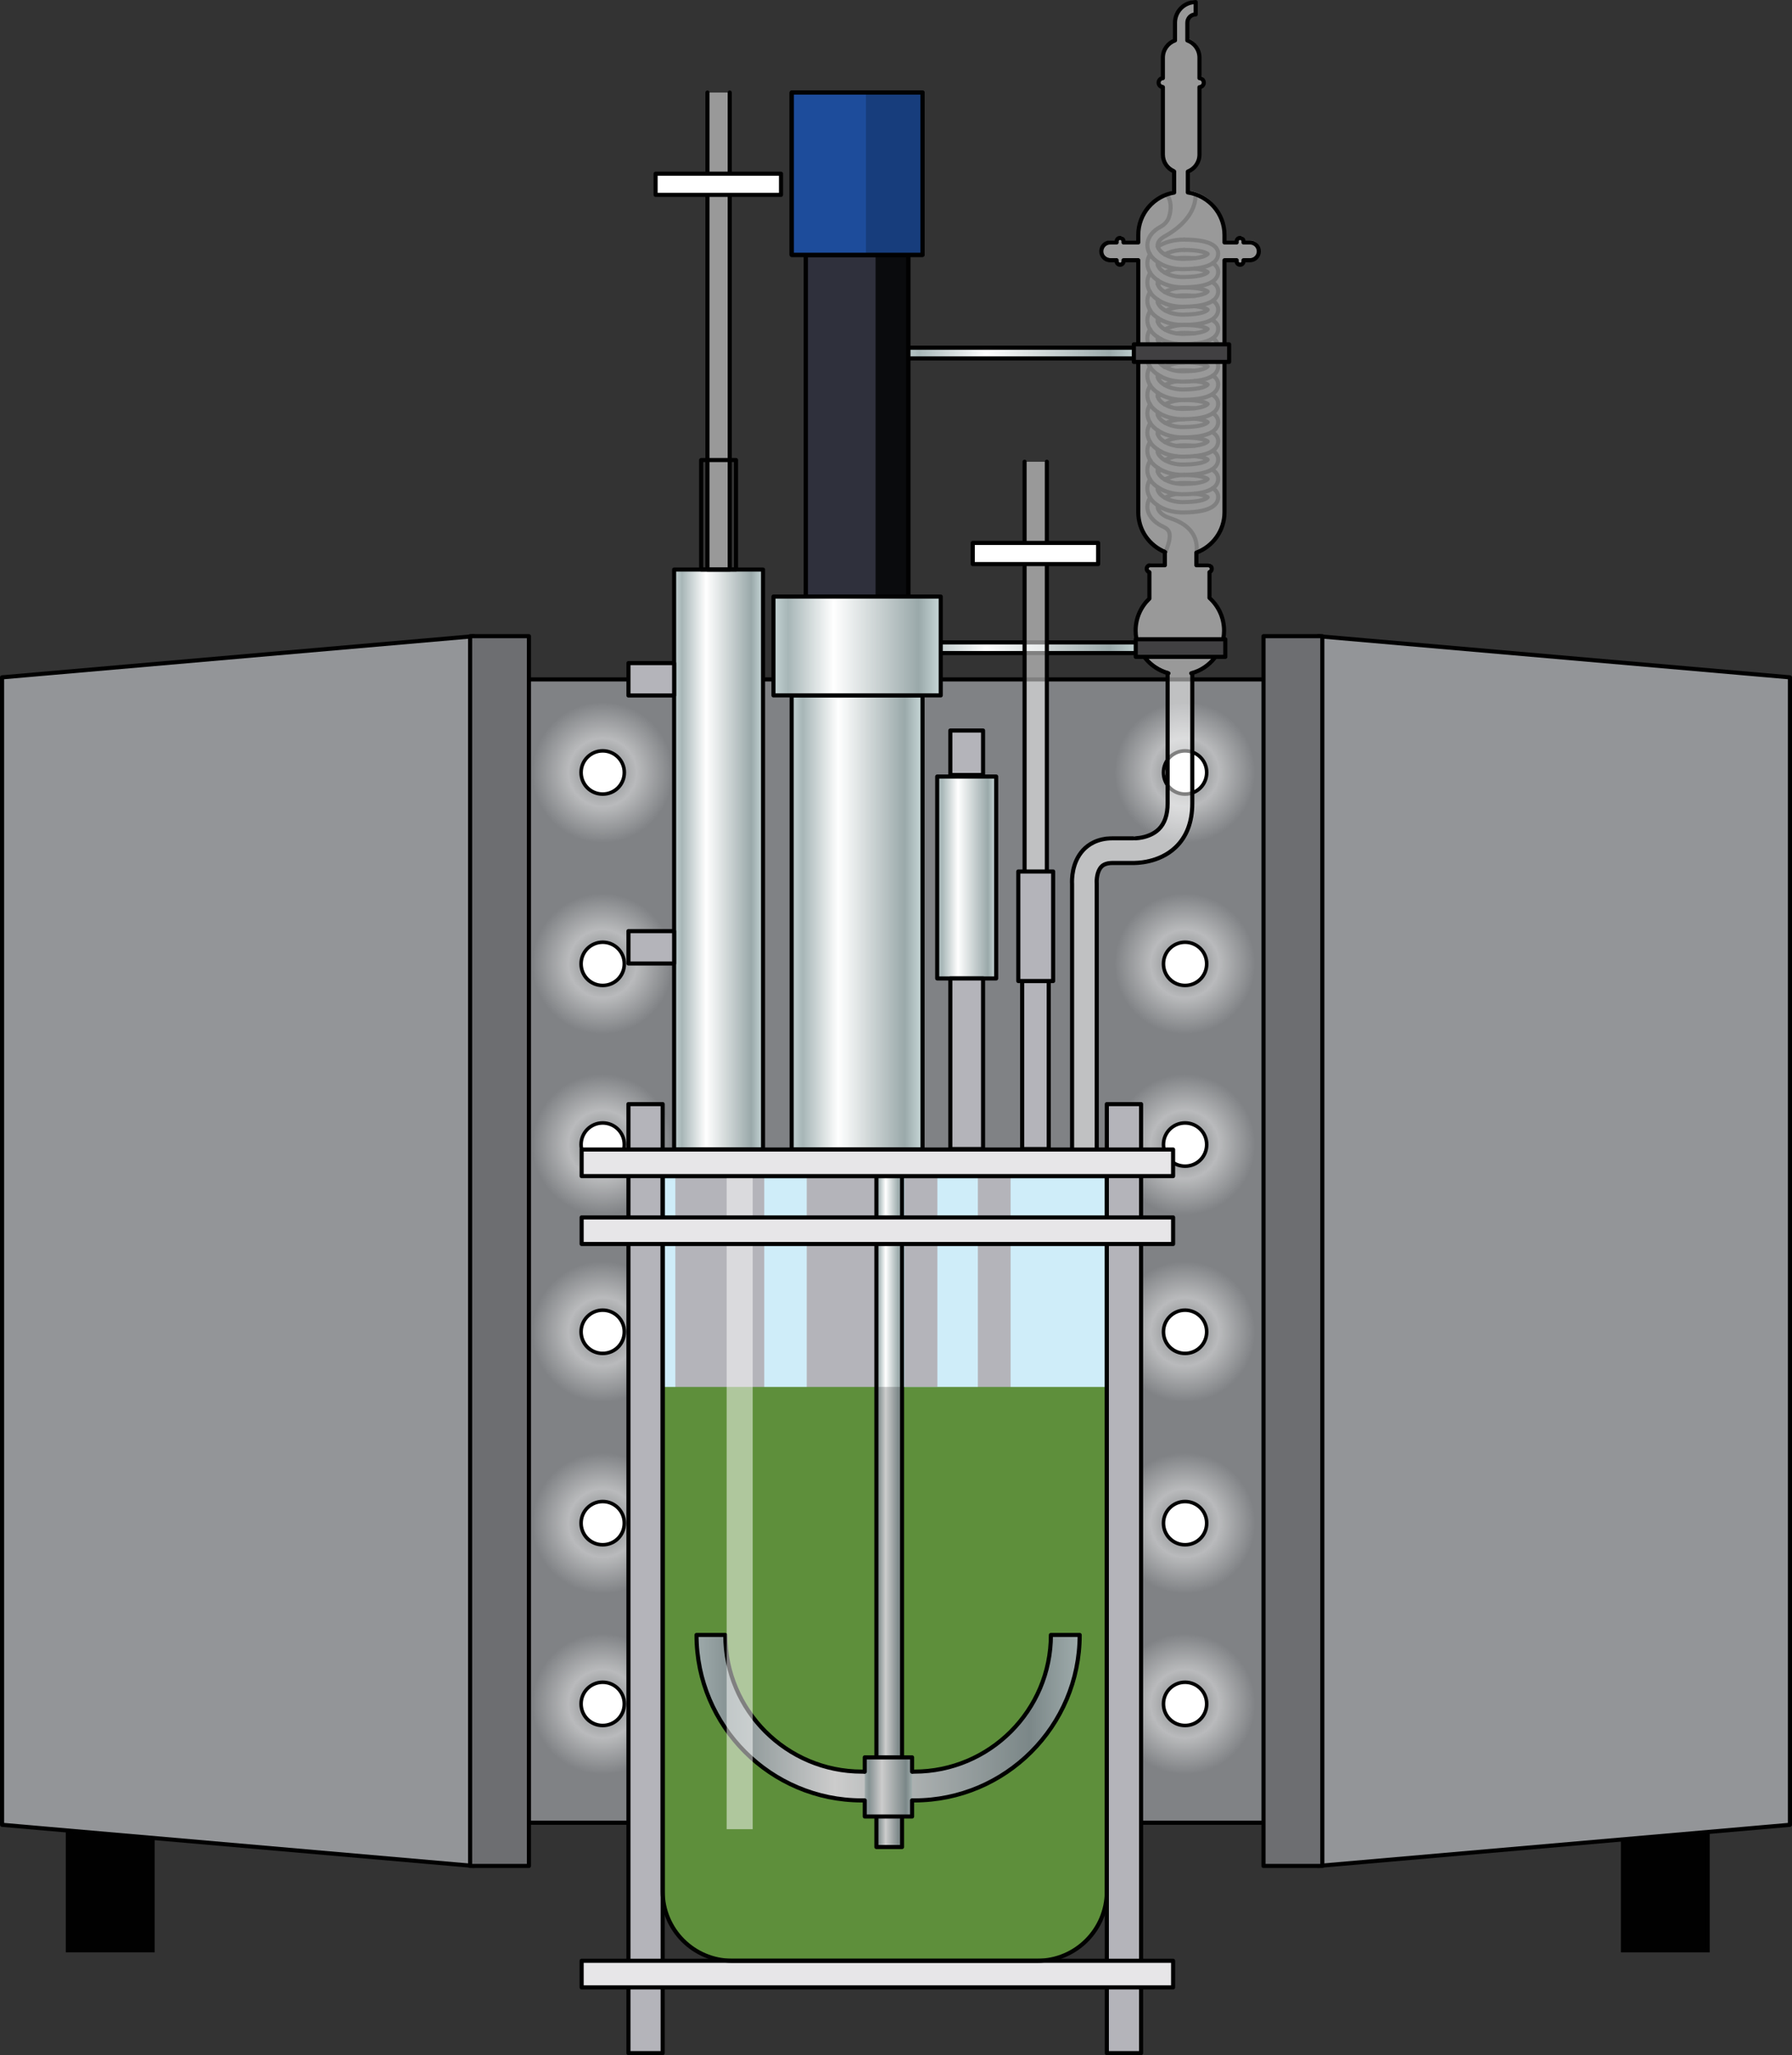 <?xml version="1.0" encoding="utf-8"?>
<!-- Generator: Adobe Illustrator 16.0.0, SVG Export Plug-In . SVG Version: 6.00 Build 0)  -->
<!DOCTYPE svg PUBLIC "-//W3C//DTD SVG 1.1//EN" "http://www.w3.org/Graphics/SVG/1.1/DTD/svg11.dtd">
<svg version="1.1" id="Layer_1" xmlns="http://www.w3.org/2000/svg" xmlns:xlink="http://www.w3.org/1999/xlink" x="0px" y="0px"
	 width="435.699px" height="499.53px" viewBox="0 0 435.699 499.53" enable-background="new 0 0 435.699 499.53"
	 xml:space="preserve">
<rect x="0" y="0" width="435.699" height="499.53" fill="#333333" stroke="none"/>
<linearGradient id="SVGID_1_" gradientUnits="userSpaceOnUse" x1="218.234" y1="157.436" x2="277.673" y2="157.436">
	<stop  offset="0" style="stop-color:#C5D4D5"/>
	<stop  offset="0.089" style="stop-color:#A7B6B7"/>
	<stop  offset="0.361" style="stop-color:#FFFFFF"/>
	<stop  offset="0.869" style="stop-color:#9AA9AA"/>
	<stop  offset="1" style="stop-color:#C7D7D7"/>
</linearGradient>
<rect x="218.234" y="156.138" fill="url(#SVGID_1_)" stroke="#000000" stroke-miterlimit="10" width="59.439" height="2.598"/>
<linearGradient id="SVGID_2_" gradientUnits="userSpaceOnUse" x1="218.234" y1="85.811" x2="277.673" y2="85.811">
	<stop  offset="0" style="stop-color:#C5D4D5"/>
	<stop  offset="0.089" style="stop-color:#A7B6B7"/>
	<stop  offset="0.361" style="stop-color:#FFFFFF"/>
	<stop  offset="0.869" style="stop-color:#9AA9AA"/>
	<stop  offset="1" style="stop-color:#C7D7D7"/>
</linearGradient>
<rect x="218.234" y="84.512" fill="url(#SVGID_2_)" stroke="#000000" stroke-miterlimit="10" width="59.439" height="2.598"/>
<g>
	<rect x="16.5" y="422.634" fill="#010101" width="20.6" height="51.4"/>
	<g>
		<path fill="#010101" d="M36.6,423.134v50.4H17v-50.4H36.6 M37.6,422.134H16v52.4h21.6V422.134L37.6,422.134z"/>
	</g>
</g>
<g>
	<rect x="394.6" y="422.634" fill="#010101" width="20.6" height="51.4"/>
	<g>
		<path fill="#010101" d="M414.699,423.134v50.4h-19.6v-50.4H414.699 M415.699,422.134h-21.6v52.4h21.6V422.134L415.699,422.134z"/>
	</g>
</g>
<g>
	<rect x="1" y="165.134" fill="#808285" width="433.699" height="277.9"/>
	<path fill="#010101" d="M434.199,165.634v276.9H1.5v-276.9H434.199 M435.199,164.634H0.5v278.9h434.699V164.634L435.199,164.634z"
		/>
</g>
<g>
	<g>
		<g opacity="0.45">
			
				<radialGradient id="SVGID_3_" cx="146.518" cy="402.876" r="17.127" gradientTransform="matrix(1 0 0 -1 -0.02 590.632)" gradientUnits="userSpaceOnUse">
				<stop  offset="0" style="stop-color:#FFFFFF;stop-opacity:0"/>
				<stop  offset="0.484" style="stop-color:#FFFFFF"/>
				<stop  offset="1" style="stop-color:#FFFFFF;stop-opacity:0"/>
			</radialGradient>
			<circle fill="url(#SVGID_3_)" cx="146.54" cy="187.756" r="17.141"/>
		</g>
		<g opacity="0.45">
			
				<radialGradient id="SVGID_4_" cx="146.518" cy="356.364" r="17.127" gradientTransform="matrix(1 0 0 -1 -0.02 590.632)" gradientUnits="userSpaceOnUse">
				<stop  offset="0" style="stop-color:#FFFFFF;stop-opacity:0"/>
				<stop  offset="0.484" style="stop-color:#FFFFFF"/>
				<stop  offset="1" style="stop-color:#FFFFFF;stop-opacity:0"/>
			</radialGradient>
			<circle fill="url(#SVGID_4_)" cx="146.54" cy="234.268" r="17.141"/>
		</g>
		<g opacity="0.45">
			
				<radialGradient id="SVGID_5_" cx="146.518" cy="312.437" r="17.127" gradientTransform="matrix(1 0 0 -1 -0.02 590.632)" gradientUnits="userSpaceOnUse">
				<stop  offset="0" style="stop-color:#FFFFFF;stop-opacity:0"/>
				<stop  offset="0.484" style="stop-color:#FFFFFF"/>
				<stop  offset="1" style="stop-color:#FFFFFF;stop-opacity:0"/>
			</radialGradient>
			<circle fill="url(#SVGID_5_)" cx="146.54" cy="278.195" r="17.141"/>
		</g>
		<g>
			<path fill="#FFFFFF" d="M146.54,192.924c-2.842,0-5.253-2.326-5.253-5.254c0-2.843,2.325-5.254,5.253-5.254
				s5.254,2.326,5.254,5.254C151.708,190.599,149.383,192.924,146.54,192.924z"/>
			<path fill="#010101" d="M146.54,182.932c2.67,0,4.823,2.153,4.823,4.824c0,2.67-2.153,4.823-4.823,4.823
				s-4.823-2.153-4.823-4.823C141.717,185.085,143.87,182.932,146.54,182.932 M146.54,182.071c-3.1,0-5.685,2.498-5.685,5.685
				c0,3.187,2.497,5.685,5.685,5.685s5.685-2.498,5.685-5.685C152.225,184.568,149.64,182.071,146.54,182.071L146.54,182.071z"/>
		</g>
		<g>
			<path fill="#FFFFFF" d="M146.54,239.436c-2.842,0-5.253-2.326-5.253-5.254c0-2.843,2.325-5.254,5.253-5.254
				s5.254,2.326,5.254,5.254C151.708,237.11,149.383,239.436,146.54,239.436z"/>
			<path fill="#010101" d="M146.54,229.444c2.67,0,4.823,2.153,4.823,4.823s-2.153,4.823-4.823,4.823s-4.823-2.153-4.823-4.823
				S143.87,229.444,146.54,229.444 M146.54,228.583c-3.1,0-5.685,2.497-5.685,5.685c0,3.187,2.497,5.684,5.685,5.684
				s5.685-2.498,5.685-5.684C152.225,231.08,149.64,228.583,146.54,228.583L146.54,228.583z"/>
		</g>
		<g>
			<path fill="#FFFFFF" d="M146.54,283.363c-2.842,0-5.253-2.326-5.253-5.253c0-2.843,2.325-5.255,5.253-5.255
				s5.254,2.326,5.254,5.255C151.708,281.037,149.383,283.363,146.54,283.363z"/>
			<path fill="#010101" d="M146.54,273.373c2.67,0,4.823,2.153,4.823,4.822c0,2.67-2.153,4.823-4.823,4.823
				s-4.823-2.153-4.823-4.823C141.717,275.525,143.87,273.373,146.54,273.373 M146.54,272.511c-3.1,0-5.685,2.498-5.685,5.684
				s2.497,5.685,5.685,5.685s5.685-2.498,5.685-5.685S149.64,272.511,146.54,272.511L146.54,272.511z"/>
		</g>
	</g>
</g>
<g>
	<g>
		<g opacity="0.45">
			
				<radialGradient id="SVGID_6_" cx="146.518" cy="266.932" r="17.127" gradientTransform="matrix(1 0 0 -1 -0.02 590.632)" gradientUnits="userSpaceOnUse">
				<stop  offset="0" style="stop-color:#FFFFFF;stop-opacity:0"/>
				<stop  offset="0.484" style="stop-color:#FFFFFF"/>
				<stop  offset="1" style="stop-color:#FFFFFF;stop-opacity:0"/>
			</radialGradient>
			<circle fill="url(#SVGID_6_)" cx="146.54" cy="323.7" r="17.141"/>
		</g>
		<g opacity="0.45">
			
				<radialGradient id="SVGID_7_" cx="146.518" cy="220.42" r="17.127" gradientTransform="matrix(1 0 0 -1 -0.02 590.632)" gradientUnits="userSpaceOnUse">
				<stop  offset="0" style="stop-color:#FFFFFF;stop-opacity:0"/>
				<stop  offset="0.484" style="stop-color:#FFFFFF"/>
				<stop  offset="1" style="stop-color:#FFFFFF;stop-opacity:0"/>
			</radialGradient>
			<circle fill="url(#SVGID_7_)" cx="146.54" cy="370.212" r="17.141"/>
		</g>
		<g opacity="0.45">
			
				<radialGradient id="SVGID_8_" cx="146.518" cy="176.492" r="17.127" gradientTransform="matrix(1 0 0 -1 -0.02 590.632)" gradientUnits="userSpaceOnUse">
				<stop  offset="0" style="stop-color:#FFFFFF;stop-opacity:0"/>
				<stop  offset="0.484" style="stop-color:#FFFFFF"/>
				<stop  offset="1" style="stop-color:#FFFFFF;stop-opacity:0"/>
			</radialGradient>
			<circle fill="url(#SVGID_8_)" cx="146.54" cy="414.14" r="17.141"/>
		</g>
		<g>
			<path fill="#FFFFFF" d="M146.54,328.87c-2.842,0-5.253-2.326-5.253-5.256c0-2.842,2.325-5.254,5.253-5.254
				s5.254,2.326,5.254,5.254C151.708,326.544,149.383,328.87,146.54,328.87z"/>
			<path fill="#010101" d="M146.54,318.878c2.67,0,4.823,2.152,4.823,4.822s-2.153,4.824-4.823,4.824s-4.823-2.154-4.823-4.824
				S143.87,318.878,146.54,318.878 M146.54,318.017c-3.1,0-5.685,2.498-5.685,5.684c0,3.188,2.497,5.686,5.685,5.686
				s5.685-2.498,5.685-5.686C152.225,320.515,149.64,318.017,146.54,318.017L146.54,318.017z"/>
		</g>
		<g>
			<path fill="#FFFFFF" d="M146.54,375.382c-2.842,0-5.253-2.326-5.253-5.256c0-2.842,2.325-5.254,5.253-5.254
				s5.254,2.326,5.254,5.254C151.708,373.056,149.383,375.382,146.54,375.382z"/>
			<path fill="#010101" d="M146.54,365.39c2.67,0,4.823,2.152,4.823,4.822s-2.153,4.824-4.823,4.824s-4.823-2.154-4.823-4.824
				S143.87,365.39,146.54,365.39 M146.54,364.528c-3.1,0-5.685,2.496-5.685,5.684s2.497,5.686,5.685,5.686s5.685-2.498,5.685-5.686
				S149.64,364.528,146.54,364.528L146.54,364.528z"/>
		</g>
		<g>
			<path fill="#FFFFFF" d="M146.54,419.308c-2.842,0-5.253-2.326-5.253-5.254c0-2.842,2.325-5.254,5.253-5.254
				s5.254,2.326,5.254,5.254C151.708,416.981,149.383,419.308,146.54,419.308z"/>
			<path fill="#010101" d="M146.54,409.317c2.67,0,4.823,2.152,4.823,4.822s-2.153,4.824-4.823,4.824s-4.823-2.154-4.823-4.824
				S143.87,409.317,146.54,409.317 M146.54,408.456c-3.1,0-5.685,2.498-5.685,5.684c0,3.188,2.497,5.686,5.685,5.686
				s5.685-2.498,5.685-5.686C152.225,410.954,149.64,408.456,146.54,408.456L146.54,408.456z"/>
		</g>
	</g>
</g>
<g>
	<g>
		<g opacity="0.45">
			
				<radialGradient id="SVGID_9_" cx="288.113" cy="402.876" r="17.127" gradientTransform="matrix(1 0 0 -1 -0.02 590.632)" gradientUnits="userSpaceOnUse">
				<stop  offset="0" style="stop-color:#FFFFFF;stop-opacity:0"/>
				<stop  offset="0.484" style="stop-color:#FFFFFF"/>
				<stop  offset="1" style="stop-color:#FFFFFF;stop-opacity:0"/>
			</radialGradient>
			<circle fill="url(#SVGID_9_)" cx="288.135" cy="187.756" r="17.141"/>
		</g>
		<g opacity="0.45">
			
				<radialGradient id="SVGID_10_" cx="288.113" cy="356.364" r="17.127" gradientTransform="matrix(1 0 0 -1 -0.02 590.632)" gradientUnits="userSpaceOnUse">
				<stop  offset="0" style="stop-color:#FFFFFF;stop-opacity:0"/>
				<stop  offset="0.484" style="stop-color:#FFFFFF"/>
				<stop  offset="1" style="stop-color:#FFFFFF;stop-opacity:0"/>
			</radialGradient>
			<circle fill="url(#SVGID_10_)" cx="288.135" cy="234.268" r="17.141"/>
		</g>
		<g opacity="0.45">
			
				<radialGradient id="SVGID_11_" cx="288.113" cy="312.437" r="17.127" gradientTransform="matrix(1 0 0 -1 -0.02 590.632)" gradientUnits="userSpaceOnUse">
				<stop  offset="0" style="stop-color:#FFFFFF;stop-opacity:0"/>
				<stop  offset="0.484" style="stop-color:#FFFFFF"/>
				<stop  offset="1" style="stop-color:#FFFFFF;stop-opacity:0"/>
			</radialGradient>
			<circle fill="url(#SVGID_11_)" cx="288.135" cy="278.195" r="17.141"/>
		</g>
		<g>
			<path fill="#FFFFFF" d="M288.135,192.924c-2.842,0-5.253-2.326-5.253-5.254c0-2.843,2.325-5.254,5.253-5.254
				s5.254,2.326,5.254,5.254C293.304,190.599,290.978,192.924,288.135,192.924z"/>
			<path fill="#010101" d="M288.135,182.932c2.67,0,4.823,2.153,4.823,4.824c0,2.67-2.153,4.823-4.823,4.823
				s-4.823-2.153-4.823-4.823C283.312,185.085,285.465,182.932,288.135,182.932 M288.135,182.071c-3.1,0-5.685,2.498-5.685,5.685
				c0,3.187,2.497,5.685,5.685,5.685s5.685-2.498,5.685-5.685C293.82,184.568,291.235,182.071,288.135,182.071L288.135,182.071z"/>
		</g>
		<g>
			<path fill="#FFFFFF" d="M288.135,239.436c-2.842,0-5.253-2.326-5.253-5.254c0-2.843,2.325-5.254,5.253-5.254
				s5.254,2.326,5.254,5.254C293.304,237.11,290.978,239.436,288.135,239.436z"/>
			<path fill="#010101" d="M288.135,229.444c2.67,0,4.823,2.153,4.823,4.823s-2.153,4.823-4.823,4.823s-4.823-2.153-4.823-4.823
				S285.465,229.444,288.135,229.444 M288.135,228.583c-3.1,0-5.685,2.497-5.685,5.685c0,3.187,2.497,5.684,5.685,5.684
				s5.685-2.498,5.685-5.684C293.82,231.08,291.235,228.583,288.135,228.583L288.135,228.583z"/>
		</g>
		<g>
			<path fill="#FFFFFF" d="M288.135,283.363c-2.842,0-5.253-2.326-5.253-5.253c0-2.843,2.325-5.255,5.253-5.255
				s5.254,2.326,5.254,5.255C293.304,281.037,290.978,283.363,288.135,283.363z"/>
			<path fill="#010101" d="M288.135,273.373c2.67,0,4.823,2.153,4.823,4.822c0,2.67-2.153,4.823-4.823,4.823
				s-4.823-2.153-4.823-4.823C283.312,275.525,285.465,273.373,288.135,273.373 M288.135,272.511c-3.1,0-5.685,2.498-5.685,5.684
				s2.497,5.685,5.685,5.685s5.685-2.498,5.685-5.685S291.235,272.511,288.135,272.511L288.135,272.511z"/>
		</g>
	</g>
</g>
<g>
	<g>
		<g opacity="0.45">
			
				<radialGradient id="SVGID_12_" cx="288.113" cy="266.932" r="17.127" gradientTransform="matrix(1 0 0 -1 -0.02 590.632)" gradientUnits="userSpaceOnUse">
				<stop  offset="0" style="stop-color:#FFFFFF;stop-opacity:0"/>
				<stop  offset="0.484" style="stop-color:#FFFFFF"/>
				<stop  offset="1" style="stop-color:#FFFFFF;stop-opacity:0"/>
			</radialGradient>
			<circle fill="url(#SVGID_12_)" cx="288.135" cy="323.7" r="17.141"/>
		</g>
		<g opacity="0.45">
			
				<radialGradient id="SVGID_13_" cx="288.113" cy="220.42" r="17.127" gradientTransform="matrix(1 0 0 -1 -0.02 590.632)" gradientUnits="userSpaceOnUse">
				<stop  offset="0" style="stop-color:#FFFFFF;stop-opacity:0"/>
				<stop  offset="0.484" style="stop-color:#FFFFFF"/>
				<stop  offset="1" style="stop-color:#FFFFFF;stop-opacity:0"/>
			</radialGradient>
			<circle fill="url(#SVGID_13_)" cx="288.135" cy="370.212" r="17.141"/>
		</g>
		<g opacity="0.45">
			
				<radialGradient id="SVGID_14_" cx="288.113" cy="176.492" r="17.127" gradientTransform="matrix(1 0 0 -1 -0.02 590.632)" gradientUnits="userSpaceOnUse">
				<stop  offset="0" style="stop-color:#FFFFFF;stop-opacity:0"/>
				<stop  offset="0.484" style="stop-color:#FFFFFF"/>
				<stop  offset="1" style="stop-color:#FFFFFF;stop-opacity:0"/>
			</radialGradient>
			<circle fill="url(#SVGID_14_)" cx="288.135" cy="414.14" r="17.141"/>
		</g>
		<g>
			<path fill="#FFFFFF" d="M288.135,328.87c-2.842,0-5.253-2.326-5.253-5.256c0-2.842,2.325-5.254,5.253-5.254
				s5.254,2.326,5.254,5.254C293.304,326.544,290.978,328.87,288.135,328.87z"/>
			<path fill="#010101" d="M288.135,318.878c2.67,0,4.823,2.152,4.823,4.822s-2.153,4.824-4.823,4.824s-4.823-2.154-4.823-4.824
				S285.465,318.878,288.135,318.878 M288.135,318.017c-3.1,0-5.685,2.498-5.685,5.684c0,3.188,2.497,5.686,5.685,5.686
				s5.685-2.498,5.685-5.686C293.82,320.515,291.235,318.017,288.135,318.017L288.135,318.017z"/>
		</g>
		<g>
			<path fill="#FFFFFF" d="M288.135,375.382c-2.842,0-5.253-2.326-5.253-5.256c0-2.842,2.325-5.254,5.253-5.254
				s5.254,2.326,5.254,5.254C293.304,373.056,290.978,375.382,288.135,375.382z"/>
			<path fill="#010101" d="M288.135,365.39c2.67,0,4.823,2.152,4.823,4.822s-2.153,4.824-4.823,4.824s-4.823-2.154-4.823-4.824
				S285.465,365.39,288.135,365.39 M288.135,364.528c-3.1,0-5.685,2.496-5.685,5.684s2.497,5.686,5.685,5.686
				s5.685-2.498,5.685-5.686S291.235,364.528,288.135,364.528L288.135,364.528z"/>
		</g>
		<g>
			<path fill="#FFFFFF" d="M288.135,419.308c-2.842,0-5.253-2.326-5.253-5.254c0-2.842,2.325-5.254,5.253-5.254
				s5.254,2.326,5.254,5.254C293.304,416.981,290.978,419.308,288.135,419.308z"/>
			<path fill="#010101" d="M288.135,409.317c2.67,0,4.823,2.152,4.823,4.822s-2.153,4.824-4.823,4.824s-4.823-2.154-4.823-4.824
				S285.465,409.317,288.135,409.317 M288.135,408.456c-3.1,0-5.685,2.498-5.685,5.684c0,3.188,2.497,5.686,5.685,5.686
				s5.685-2.498,5.685-5.686C293.82,410.954,291.235,408.456,288.135,408.456L288.135,408.456z"/>
		</g>
	</g>
</g>
<polygon fill="#939598" stroke="#010101" stroke-linecap="round" stroke-linejoin="round" stroke-miterlimit="10" points="
	0.5,443.534 115.2,453.534 115.2,154.634 0.5,164.634 "/>
<rect x="114.3" y="154.634" fill="#6D6E71" stroke="#000000" stroke-linecap="round" stroke-linejoin="round" stroke-miterlimit="10" width="14.3" height="298.9"/>
<path fill="#CFEDF9" d="M252.229,476.585h-74.226c-9.325,0-16.883-7.559-16.883-16.881V285.868h107.99v173.836
	C269.11,469.026,261.551,476.585,252.229,476.585"/>
<rect x="196.143" y="285.868" fill="#B4B4BA" width="17.749" height="51.438"/>
<rect x="219.944" y="285.868" fill="#B4B4BA" width="7.963" height="51.23"/>
<rect x="237.751" y="285.868" fill="#B4B4BA" width="7.964" height="169.336"/>
<rect x="164.207" y="285.867" fill="#B4B4BA" width="21.614" height="51.365"/>
<path id="changecolor" fill="#75B34A" d="M252.229,476.585h-74.226c-9.325,0-16.883-7.559-16.883-16.881V337.122h107.99v122.582
	C269.11,469.026,261.551,476.585,252.229,476.585"/>
<rect x="152.794" y="268.364" fill="#B4B4BA" width="8.326" height="230.667"/>
<rect x="152.794" y="268.364" fill="none" stroke="#010101" stroke-linecap="round" stroke-linejoin="round" stroke-miterlimit="10" width="8.326" height="230.667"/>
<rect x="269.11" y="268.364" fill="#B4B4BA" width="8.325" height="230.667"/>
<rect x="269.11" y="268.364" fill="none" stroke="#010101" stroke-linecap="round" stroke-linejoin="round" stroke-miterlimit="10" width="8.325" height="230.667"/>
<rect x="141.419" y="476.585" fill="#E7E6E8" width="143.804" height="6.461"/>
<rect x="141.419" y="476.585" fill="none" stroke="#010101" stroke-linecap="round" stroke-linejoin="round" stroke-miterlimit="10" width="143.804" height="6.461"/>
<g>
	<defs>
		<rect id="SVGID_15_" x="163.905" y="138.438" width="21.614" height="140.967"/>
	</defs>
	<clipPath id="SVGID_16_">
		<use xlink:href="#SVGID_15_"  overflow="visible"/>
	</clipPath>
	
		<linearGradient id="SVGID_17_" gradientUnits="userSpaceOnUse" x1="396.866" y1="452.171" x2="398.367" y2="452.171" gradientTransform="matrix(14.4 0 0 -14.4 -5550.976 6720.189)">
		<stop  offset="0" style="stop-color:#C5D4D5"/>
		<stop  offset="0.089" style="stop-color:#A7B6B7"/>
		<stop  offset="0.361" style="stop-color:#FFFFFF"/>
		<stop  offset="0.869" style="stop-color:#9AA9AA"/>
		<stop  offset="1" style="stop-color:#C7D7D7"/>
	</linearGradient>
	<rect x="163.905" y="138.438" clip-path="url(#SVGID_16_)" fill="url(#SVGID_17_)" width="21.614" height="140.967"/>
</g>
<rect x="163.905" y="138.438" fill="none" stroke="#010101" stroke-linecap="round" stroke-linejoin="round" stroke-miterlimit="10" width="21.614" height="140.966"/>
<rect x="152.798" y="161.176" fill="#B4B4BA" width="11.107" height="7.868"/>
<rect x="152.798" y="161.176" fill="none" stroke="#010101" stroke-linecap="round" stroke-linejoin="round" stroke-miterlimit="10" width="11.107" height="7.868"/>
<rect x="152.798" y="226.317" fill="#B4B4BA" width="11.107" height="7.868"/>
<rect x="152.798" y="226.317" fill="none" stroke="#010101" stroke-linecap="round" stroke-linejoin="round" stroke-miterlimit="10" width="11.107" height="7.868"/>
<rect x="195.929" y="61.958" fill="#2F303C" width="24.93" height="89.243"/>
<rect x="195.929" y="61.958" fill="none" stroke="#010101" stroke-linecap="round" stroke-linejoin="round" stroke-miterlimit="10" width="24.93" height="89.243"/>
<g opacity="0.8">
	<g>
		<defs>
			<rect id="SVGID_18_" x="212.884" y="61.958" width="7.975" height="89.243"/>
		</defs>
		<clipPath id="SVGID_19_">
			<use xlink:href="#SVGID_18_"  overflow="visible"/>
		</clipPath>
		<rect x="212.884" y="61.958" clip-path="url(#SVGID_19_)" fill="#010101" width="7.975" height="89.243"/>
	</g>
</g>
<rect x="195.929" y="61.958" fill="none" stroke="#010101" stroke-linecap="round" stroke-linejoin="round" stroke-miterlimit="10" width="24.93" height="89.243"/>
<rect x="192.483" y="22.492" fill="#1D4C9B" width="31.817" height="39.466"/>
<rect x="192.483" y="22.492" fill="none" stroke="#010101" stroke-linecap="round" stroke-linejoin="round" stroke-miterlimit="10" width="31.817" height="39.466"/>
<g opacity="0.2">
	<g>
		<defs>
			<rect id="SVGID_20_" x="210.542" y="22.492" width="13.759" height="39.466"/>
		</defs>
		<clipPath id="SVGID_21_">
			<use xlink:href="#SVGID_20_"  overflow="visible"/>
		</clipPath>
		<rect x="210.542" y="22.492" clip-path="url(#SVGID_21_)" fill="#010101" width="13.759" height="39.466"/>
	</g>
</g>
<rect x="192.483" y="22.492" fill="none" stroke="#010101" stroke-linecap="round" stroke-linejoin="round" stroke-miterlimit="10" width="31.817" height="39.466"/>
<g>
	<defs>
		<rect id="SVGID_22_" x="192.486" y="165.621" width="31.816" height="113.785"/>
	</defs>
	<clipPath id="SVGID_23_">
		<use xlink:href="#SVGID_22_"  overflow="visible"/>
	</clipPath>
	
		<linearGradient id="SVGID_24_" gradientUnits="userSpaceOnUse" x1="403.239" y1="450.864" x2="404.74" y2="450.864" gradientTransform="matrix(21.197 0 0 -21.197 -8355.103 9779.617)">
		<stop  offset="0" style="stop-color:#C5D4D5"/>
		<stop  offset="0.089" style="stop-color:#A7B6B7"/>
		<stop  offset="0.361" style="stop-color:#FFFFFF"/>
		<stop  offset="0.869" style="stop-color:#9AA9AA"/>
		<stop  offset="1" style="stop-color:#C7D7D7"/>
	</linearGradient>
	<rect x="192.486" y="165.621" clip-path="url(#SVGID_23_)" fill="url(#SVGID_24_)" width="31.816" height="113.785"/>
</g>
<rect x="192.483" y="169.021" fill="none" stroke="#010101" stroke-linecap="round" stroke-linejoin="round" stroke-miterlimit="10" width="31.817" height="110.384"/>
<g>
	<defs>
		<rect id="SVGID_25_" x="227.872" y="188.745" width="14.336" height="49.072"/>
	</defs>
	<clipPath id="SVGID_26_">
		<use xlink:href="#SVGID_25_"  overflow="visible"/>
	</clipPath>
	
		<linearGradient id="SVGID_27_" gradientUnits="userSpaceOnUse" x1="388.84" y1="453.917" x2="390.341" y2="453.917" gradientTransform="matrix(9.552 0 0 -9.552 -3486.483 4549.278)">
		<stop  offset="0" style="stop-color:#C5D4D5"/>
		<stop  offset="0.089" style="stop-color:#A7B6B7"/>
		<stop  offset="0.361" style="stop-color:#FFFFFF"/>
		<stop  offset="0.869" style="stop-color:#9AA9AA"/>
		<stop  offset="1" style="stop-color:#C7D7D7"/>
	</linearGradient>
	<rect x="227.872" y="188.745" clip-path="url(#SVGID_26_)" fill="url(#SVGID_27_)" width="14.336" height="49.072"/>
</g>
<rect x="227.87" y="188.745" fill="none" stroke="#010101" stroke-linecap="round" stroke-linejoin="round" stroke-miterlimit="10" width="14.337" height="49.072"/>
<rect x="231.056" y="177.561" fill="#B4B4BA" width="7.964" height="10.808"/>
<rect x="231.056" y="177.561" fill="none" stroke="#010101" stroke-linecap="round" stroke-linejoin="round" stroke-miterlimit="10" width="7.964" height="10.808"/>
<rect x="231.056" y="237.817" fill="#B4B4BA" width="7.964" height="41.471"/>
<rect x="231.056" y="237.817" fill="none" stroke="#010101" stroke-linecap="round" stroke-linejoin="round" stroke-miterlimit="10" width="7.964" height="41.471"/>
<rect x="248.521" y="238.445" fill="#B4B4BA" width="6.465" height="40.843"/>
<rect x="248.521" y="238.445" fill="none" stroke="#010101" stroke-linecap="round" stroke-linejoin="round" stroke-miterlimit="10" width="6.465" height="40.843"/>
<g opacity="0.5">
	<g>
		<defs>
			<rect id="SVGID_28_" x="172.003" y="22.492" width="5.419" height="115.946"/>
		</defs>
		<clipPath id="SVGID_29_">
			<use xlink:href="#SVGID_28_"  overflow="visible"/>
		</clipPath>
		<rect x="172.003" y="22.492" clip-path="url(#SVGID_29_)" fill="#FFFFFF" width="5.417" height="115.946"/>
	</g>
</g>
<polyline fill="none" stroke="#010101" stroke-linecap="round" stroke-linejoin="round" stroke-miterlimit="10" points="
	172.003,22.492 172.003,138.438 177.422,138.438 177.422,22.492 "/>
<rect x="170.476" y="111.822" display="none" fill="#B4B4BA" width="8.475" height="26.616"/>
<rect x="170.476" y="111.822" fill="none" stroke="#010101" stroke-linecap="round" stroke-linejoin="round" stroke-miterlimit="10" width="8.475" height="26.616"/>
<rect x="159.399" y="42.227" fill="#FFFFFF" width="30.49" height="5.136"/>
<rect x="159.399" y="42.227" fill="none" stroke="#010101" stroke-linecap="round" stroke-linejoin="round" stroke-miterlimit="10" width="30.49" height="5.136"/>
<g opacity="0.5">
	<g>
		<defs>
			<rect id="SVGID_30_" x="249.114" y="112.231" width="5.417" height="126.212"/>
		</defs>
		<clipPath id="SVGID_31_">
			<use xlink:href="#SVGID_30_"  overflow="visible"/>
		</clipPath>
		<rect x="249.114" y="112.231" clip-path="url(#SVGID_31_)" fill="#FFFFFF" width="5.419" height="126.212"/>
	</g>
</g>
<polyline fill="none" stroke="#010101" stroke-linecap="round" stroke-linejoin="round" stroke-miterlimit="10" points="
	249.114,112.231 249.114,238.443 254.531,238.443 254.531,112.231 "/>
<rect x="247.585" y="211.827" fill="#B4B4BA" width="8.476" height="26.617"/>
<rect x="247.585" y="211.827" fill="none" stroke="#010101" stroke-linecap="round" stroke-linejoin="round" stroke-miterlimit="10" width="8.476" height="26.617"/>
<rect x="236.51" y="131.964" fill="#FFFFFF" width="30.491" height="5.137"/>
<rect x="236.51" y="131.964" fill="none" stroke="#010101" stroke-linecap="round" stroke-linejoin="round" stroke-miterlimit="10" width="30.491" height="5.137"/>
<g>
	<g>
		<linearGradient id="SVGID_32_" gradientUnits="userSpaceOnUse" x1="213.082" y1="365.378" x2="219.314" y2="365.378">
			<stop  offset="0" style="stop-color:#C5D4D5"/>
			<stop  offset="0.089" style="stop-color:#A7B6B7"/>
			<stop  offset="0.361" style="stop-color:#FFFFFF"/>
			<stop  offset="0.869" style="stop-color:#9AA9AA"/>
			<stop  offset="1" style="stop-color:#C7D7D7"/>
		</linearGradient>
		<rect x="213.082" y="281.828" fill="url(#SVGID_32_)" width="6.232" height="167.101"/>
		
			<rect x="213.082" y="281.828" fill="none" stroke="#000000" stroke-linecap="round" stroke-linejoin="round" stroke-miterlimit="10" width="6.232" height="167.101"/>
	</g>
	<linearGradient id="SVGID_33_" gradientUnits="userSpaceOnUse" x1="169.347" y1="417.5" x2="262.509" y2="417.5">
		<stop  offset="0" style="stop-color:#C5D4D5"/>
		<stop  offset="0.089" style="stop-color:#A7B6B7"/>
		<stop  offset="0.361" style="stop-color:#FFFFFF"/>
		<stop  offset="0.869" style="stop-color:#9AA9AA"/>
		<stop  offset="1" style="stop-color:#C7D7D7"/>
	</linearGradient>
	<path fill="url(#SVGID_33_)" d="M222.292,437.608h-12.729c-22.176,0-40.217-18.041-40.217-40.217h7
		c0,18.316,14.901,33.217,33.217,33.217h12.729c18.316,0,33.217-14.9,33.217-33.217h7
		C262.509,419.567,244.468,437.608,222.292,437.608z"/>
	<path fill="none" stroke="#000000" stroke-linecap="round" stroke-linejoin="round" stroke-miterlimit="10" d="M222.292,437.608
		h-0.382h-11.704h-0.642c-22.176,0-40.217-18.041-40.217-40.217h7c0,18.316,14.901,33.217,33.217,33.217h12.729
		c18.316,0,33.217-14.9,33.217-33.217h7C262.509,419.567,244.468,437.608,222.292,437.608z"/>
	<linearGradient id="SVGID_34_" gradientUnits="userSpaceOnUse" x1="210.258" y1="434.331" x2="221.758" y2="434.331">
		<stop  offset="0" style="stop-color:#C5D4D5"/>
		<stop  offset="0.089" style="stop-color:#A7B6B7"/>
		<stop  offset="0.361" style="stop-color:#FFFFFF"/>
		<stop  offset="0.869" style="stop-color:#9AA9AA"/>
		<stop  offset="1" style="stop-color:#C7D7D7"/>
	</linearGradient>
	<rect x="210.258" y="427.144" fill="url(#SVGID_34_)" width="11.5" height="14.375"/>
	<polyline fill="none" stroke="#000000" stroke-linecap="round" stroke-linejoin="round" stroke-miterlimit="10" points="
		221.758,437.597 221.758,438.513 221.758,441.519 210.258,441.519 210.258,437.612 	"/>
	<polyline fill="none" stroke="#000000" stroke-linecap="round" stroke-linejoin="round" stroke-miterlimit="10" points="
		210.258,430.628 210.258,427.144 221.758,427.144 221.758,430.628 	"/>
</g>
<path opacity="0.2" d="M161.096,337.103v122.602c0,9.322,7.56,16.881,16.882,16.881h36.004h2.225h36.004
	c9.322,0,16.882-7.559,16.882-16.881V337.103H161.096z"/>
<path fill="none" stroke="#010101" stroke-linecap="round" stroke-linejoin="round" stroke-miterlimit="10" d="M252.229,476.585
	h-74.226c-9.325,0-16.883-7.559-16.883-16.881V285.868h107.99v173.836C269.11,469.026,261.551,476.585,252.229,476.585z"/>
<rect x="176.675" y="283.925" opacity="0.5" fill="#FFFFFF" width="6.333" height="160.678"/>
<rect x="141.419" y="295.9" fill="#E7E6E8" width="143.804" height="6.462"/>
<rect x="141.419" y="295.9" fill="none" stroke="#010101" stroke-linecap="round" stroke-linejoin="round" stroke-miterlimit="10" width="143.804" height="6.462"/>
<rect x="141.419" y="279.404" fill="#E7E6E8" width="143.804" height="6.463"/>
<rect x="141.419" y="279.404" fill="none" stroke="#010101" stroke-linecap="round" stroke-linejoin="round" stroke-miterlimit="10" width="143.804" height="6.463"/>
<g>
	<g>
		<g>
			<g>
				<g>
					<path fill="none" stroke="#010101" stroke-linecap="round" stroke-linejoin="round" stroke-miterlimit="10" d="M281.509,69.068
						c0.274-0.18,0.42-0.247,0.73-0.401 M279.611,75.376c-0.419-0.689-0.649-1.446-0.649-2.241c0-0.778,0.227-1.515,0.643-2.186
						 M294.888,73.098c0.986,0.633,1.289,1.412,1.289,2.127c0,1.667-1.414,3.67-8.147,3.747l-0.177,0.003
						c-0.195,0.003-0.445,0.01-0.507,0.006c-2.293-0.046-4.345-0.681-5.845-1.69 M286.058,71.922
						c0.652-0.094,1.146-0.119,1.85-0.119c0.933,0,1.765,0.036,2.507,0.1 M281.5,72.857c-0.035,0.127-0.029,0.153-0.03,0.278
						c0,0.121,0.015,0.243,0.044,0.365c0.165-0.107,0.336-0.21,0.512-0.308 M287.908,69.876c-1.466,0-2.785,0.272-3.841,0.697
						c-0.305,0.122-0.587,0.258-0.846,0.402 M283.228,75.41c1.039,0.603,2.481,1.029,4.172,1.063c0.06,0,0.253-0.004,0.405-0.006
						l0.192-0.004c4.431-0.05,5.448-0.951,5.634-1.183c-0.269-0.234-1.19-0.656-3.226-0.857"/>
				</g>
				<path fill="none" stroke="#010101" stroke-linecap="round" stroke-linejoin="round" stroke-miterlimit="10" d="M281.515,73.5
					c0,0,0.077,0.954,1.712,1.91"/>
				<path fill="none" stroke="#010101" stroke-linecap="round" stroke-linejoin="round" stroke-miterlimit="10" d="M279.611,75.376
					c0,0,0.339,0.822,1.89,1.913"/>
			</g>
			<g>
				<g>
					<path fill="none" stroke="#010101" stroke-linecap="round" stroke-linejoin="round" stroke-miterlimit="10" d="M294.693,68.554
						c1.142,0.653,1.483,1.486,1.483,2.247c0,1.667-1.414,3.669-8.147,3.747l-0.177,0.003c-0.195,0.003-0.445,0.009-0.507,0.006
						c-2.293-0.047-4.345-0.681-5.845-1.69 M281.574,68.185c-0.068,0.176-0.104,0.353-0.103,0.527c0,0.121,0.015,0.242,0.044,0.365
						 M281.579,64.598c0.223-0.143,0.458-0.278,0.704-0.404 M279.611,70.953c-0.419-0.689-0.649-1.446-0.649-2.241
						c0-0.849,0.198-1.606,0.688-2.325 M287.617,78.996 M283.228,70.986c1.039,0.602,2.481,1.029,4.172,1.063
						c0.06,0,0.253-0.004,0.405-0.006l0.192-0.004c4.431-0.05,5.448-0.95,5.634-1.183c-0.36-0.315-1.896-0.968-5.723-0.968"/>
				</g>
				<path fill="none" stroke="#010101" stroke-linecap="round" stroke-linejoin="round" stroke-miterlimit="10" d="M281.515,69.076
					c0,0,0.077,0.954,1.712,1.91"/>
				<path fill="none" stroke="#010101" stroke-linecap="round" stroke-linejoin="round" stroke-miterlimit="10" d="M279.611,70.953
					c0,0,0.339,0.822,1.89,1.913"/>
			</g>
			<g>
				<g>
					<g>
						<path fill="none" stroke="#010101" stroke-linecap="round" stroke-linejoin="round" stroke-miterlimit="10" d="
							M281.509,59.931c1.613-1.055,3.867-1.7,6.399-1.7 M279.611,66.24c-0.419-0.689-0.649-1.445-0.649-2.24
							c0-0.779,0.227-1.517,0.643-2.188 M294.888,63.96c0.986,0.633,1.289,1.412,1.289,2.127c0,1.667-1.414,3.67-8.147,3.747
							l-0.177,0.004c-0.195,0.003-0.445,0.01-0.507,0.005c-2.293-0.046-4.345-0.682-5.845-1.69 M286.058,62.786
							c0.652-0.094,1.146-0.117,1.85-0.117c0.933,0,1.765,0.034,2.507,0.098 M281.5,63.722c-0.035,0.126-0.029,0.152-0.03,0.278
							c0,0.12,0.015,0.243,0.044,0.364c0.165-0.106,0.336-0.209,0.512-0.309 M287.908,60.739c-1.466,0-2.785,0.273-3.841,0.698
							c-0.305,0.123-0.587,0.257-0.846,0.403 M286.045,65.328c-1.101,0.184-2.063,0.523-2.817,0.944
							c1.039,0.603,2.481,1.029,4.172,1.063c0.06,0.001,0.253-0.002,0.405-0.006l0.192-0.003c4.431-0.05,5.448-0.95,5.634-1.184
							c-0.269-0.234-1.19-0.656-3.226-0.856"/>
					</g>
					<path fill="none" stroke="#010101" stroke-linecap="round" stroke-linejoin="round" stroke-miterlimit="10" d="M281.515,64.363
						c0,0,0.005,0.06,0.038,0.165c0.098,0.313,0.448,1.029,1.674,1.745"/>
					<path fill="none" stroke="#010101" stroke-linecap="round" stroke-linejoin="round" stroke-miterlimit="10" d="M279.611,66.24
						c0,0,0.339,0.821,1.89,1.914"/>
				</g>
				<g>
					<g>
						<path fill="none" stroke="#010101" stroke-linecap="round" stroke-linejoin="round" stroke-miterlimit="10" d="
							M287.908,58.244c6.833,0,8.269,1.859,8.269,3.419c0,1.667-1.414,3.671-8.147,3.747l-0.177,0.003
							c-0.195,0.004-0.445,0.01-0.507,0.006c-2.293-0.046-4.345-0.683-5.845-1.69 M290.68,47.382
							c0.038,6.287-7.239,9.899-7.609,10.122c-1.005,0.603-1.6,1.356-1.6,2.071c0,0.12,0.015,0.243,0.044,0.363 M279.611,61.815
							c-0.419-0.688-0.649-1.445-0.649-2.24c0-1.616,0.98-3.056,2.585-4.094c0.404-0.261,1.978-0.917,2.568-2.426
							c0.432-1.103,0.98-3.521-0.208-5.475 M287.617,69.859 M283.228,61.849c1.039,0.603,2.481,1.029,4.172,1.063
							c0.06,0.001,0.253-0.003,0.405-0.006l0.192-0.004c4.431-0.05,5.448-0.949,5.634-1.183c-0.36-0.313-1.896-0.966-5.723-0.966"/>
					</g>
					<path fill="none" stroke="#010101" stroke-linecap="round" stroke-linejoin="round" stroke-miterlimit="10" d="M281.515,59.939
						c0,0,0.077,0.956,1.712,1.91"/>
					<path fill="none" stroke="#010101" stroke-linecap="round" stroke-linejoin="round" stroke-miterlimit="10" d="M279.611,61.815
						c0,0,0.339,0.822,1.89,1.915"/>
				</g>
			</g>
		</g>
		<g>
			<g>
				<g>
					<path fill="none" stroke="#010101" stroke-linecap="round" stroke-linejoin="round" stroke-miterlimit="10" d="M281.509,87.31
						c0.274-0.18,0.42-0.246,0.73-0.4 M287.908,88.118c-1.466,0-2.785,0.272-3.841,0.697c-0.305,0.122-0.587,0.258-0.846,0.402"/>
				</g>
			</g>
			<g>
				<g>
					<path fill="none" stroke="#010101" stroke-linecap="round" stroke-linejoin="round" stroke-miterlimit="10" d="M281.574,86.427
						c-0.068,0.176-0.104,0.353-0.103,0.527c0,0.121,0.015,0.242,0.044,0.365 M281.579,82.841c0.223-0.144,0.458-0.278,0.704-0.404
						 M279.611,89.195c-0.419-0.689-0.649-1.447-0.649-2.241c0-0.849,0.198-1.606,0.688-2.325"/>
				</g>
				<path fill="none" stroke="#010101" stroke-linecap="round" stroke-linejoin="round" stroke-miterlimit="10" d="M281.515,87.318
					c0,0,0.077,0.954,1.712,1.909"/>
			</g>
			<g>
				<g>
					<g>
						<path fill="none" stroke="#010101" stroke-linecap="round" stroke-linejoin="round" stroke-miterlimit="10" d="
							M287.908,76.473 M281.509,78.173c0.233-0.152,0.479-0.295,0.737-0.428 M279.611,84.482c-0.419-0.688-0.649-1.445-0.649-2.24
							c0-0.779,0.227-1.517,0.643-2.187 M294.888,82.203c0.986,0.633,1.289,1.413,1.289,2.127c0,1.667-1.414,3.671-8.147,3.747
							l-0.177,0.004c-0.195,0.003-0.445,0.01-0.507,0.005c-2.293-0.046-4.345-0.682-5.845-1.69 M286.058,81.028
							c0.652-0.094,1.146-0.117,1.85-0.117c0.933,0,1.765,0.034,2.507,0.098 M281.5,81.963c-0.035,0.126-0.029,0.152-0.03,0.278
							c0,0.12,0.015,0.243,0.044,0.363c0.165-0.106,0.336-0.209,0.512-0.308 M287.908,78.981c-1.466,0-2.785,0.274-3.841,0.699
							c-0.305,0.122-0.587,0.257-0.846,0.403 M286.045,83.571c-1.101,0.184-2.063,0.523-2.817,0.944
							c1.039,0.603,2.481,1.029,4.172,1.063c0.06,0.001,0.253-0.002,0.405-0.006l0.192-0.004c4.431-0.05,5.448-0.949,5.634-1.183
							c-0.269-0.234-1.19-0.656-3.226-0.856"/>
					</g>
					<path fill="none" stroke="#010101" stroke-linecap="round" stroke-linejoin="round" stroke-miterlimit="10" d="M281.515,82.605
						c0,0,0.005,0.061,0.038,0.165c0.098,0.313,0.448,1.029,1.674,1.745"/>
					<path fill="none" stroke="#010101" stroke-linecap="round" stroke-linejoin="round" stroke-miterlimit="10" d="M279.611,84.482
						c0,0,0.339,0.821,1.89,1.914"/>
				</g>
				<g>
					<g>
						<path fill="none" stroke="#010101" stroke-linecap="round" stroke-linejoin="round" stroke-miterlimit="10" d="
							M294.729,77.785c1.19,0.657,1.447,1.347,1.447,2.121c0,1.667-1.414,3.671-8.147,3.747l-0.177,0.004
							c-0.195,0.004-0.445,0.01-0.507,0.006c-2.293-0.047-4.345-0.682-5.845-1.69 M281.561,77.324c-0.083,0.195-0.09,0.3-0.09,0.493
							c0,0.12,0.015,0.243,0.044,0.364 M287.908,74.557c-1.655,0-3.121,0.347-4.234,0.868 M281.596,73.694
							c0.217-0.138,0.337-0.224,0.576-0.347 M279.611,80.058c-0.419-0.688-0.649-1.445-0.649-2.24
							c0.001-0.815,0.25-1.587,0.704-2.283 M287.617,88.101 M283.228,80.091c1.039,0.602,2.481,1.028,4.172,1.063
							c0.06,0.001,0.253-0.003,0.405-0.006l0.192-0.003c4.431-0.051,5.448-0.95,5.634-1.183c-0.36-0.314-1.896-0.966-5.723-0.966"/>
					</g>
					<path fill="none" stroke="#010101" stroke-linecap="round" stroke-linejoin="round" stroke-miterlimit="10" d="M281.515,78.181
						c0,0,0.077,0.956,1.712,1.91"/>
					<path fill="none" stroke="#010101" stroke-linecap="round" stroke-linejoin="round" stroke-miterlimit="10" d="M279.611,80.058
						c0,0,0.339,0.822,1.89,1.915"/>
				</g>
			</g>
		</g>
	</g>
	<g>
		<g>
			<g>
				<path fill="none" stroke="#010101" stroke-linecap="round" stroke-linejoin="round" stroke-miterlimit="10" d="M281.509,96.402
					c0.274-0.18,0.42-0.246,0.73-0.4 M279.611,102.712c-0.419-0.689-0.649-1.447-0.649-2.242c0-0.777,0.227-1.515,0.643-2.186
					 M294.888,100.433c0.986,0.633,1.289,1.412,1.289,2.127c0,1.667-1.414,3.669-8.147,3.747l-0.177,0.003
					c-0.195,0.003-0.445,0.01-0.507,0.006c-2.293-0.047-4.345-0.681-5.845-1.69 M286.058,99.258c0.652-0.094,1.146-0.119,1.85-0.119
					c0.933,0,1.765,0.035,2.507,0.099 M281.5,100.192c-0.035,0.128-0.029,0.153-0.03,0.278c0,0.121,0.015,0.243,0.044,0.365
					c0.165-0.107,0.336-0.21,0.512-0.308 M287.908,97.211c-1.466,0-2.785,0.271-3.841,0.696c-0.305,0.123-0.587,0.259-0.846,0.403
					 M283.228,102.745c1.039,0.602,2.481,1.028,4.172,1.063c0.06,0,0.253-0.004,0.405-0.006l0.192-0.004
					c4.431-0.051,5.448-0.951,5.634-1.183c-0.269-0.234-1.19-0.657-3.226-0.857"/>
			</g>
			<path fill="none" stroke="#010101" stroke-linecap="round" stroke-linejoin="round" stroke-miterlimit="10" d="M281.515,100.835
				c0,0,0.077,0.955,1.712,1.91"/>
			<path fill="none" stroke="#010101" stroke-linecap="round" stroke-linejoin="round" stroke-miterlimit="10" d="M279.611,102.712
				c0,0,0.339,0.822,1.89,1.913"/>
		</g>
		<g>
			<g>
				<path fill="none" stroke="#010101" stroke-linecap="round" stroke-linejoin="round" stroke-miterlimit="10" d="M294.693,95.89
					c1.142,0.653,1.483,1.486,1.483,2.246c0,1.667-1.414,3.67-8.147,3.747l-0.177,0.002c-0.195,0.004-0.445,0.01-0.507,0.006
					c-2.293-0.046-4.345-0.681-5.845-1.69 M281.574,95.52c-0.068,0.176-0.104,0.353-0.103,0.527c0,0.122,0.015,0.242,0.044,0.365
					 M281.579,91.934c0.223-0.143,0.458-0.278,0.704-0.404 M279.611,98.288c-0.419-0.689-0.649-1.446-0.649-2.241
					c0-0.849,0.198-1.606,0.688-2.325 M287.617,106.332 M283.228,98.321c1.039,0.603,2.481,1.029,4.172,1.063
					c0.06,0,0.253-0.003,0.405-0.006l0.192-0.003c4.431-0.05,5.448-0.951,5.634-1.183c-0.36-0.315-1.896-0.968-5.723-0.968"/>
			</g>
			<path fill="none" stroke="#010101" stroke-linecap="round" stroke-linejoin="round" stroke-miterlimit="10" d="M281.515,96.412
				c0,0,0.077,0.954,1.712,1.909"/>
			<path fill="none" stroke="#010101" stroke-linecap="round" stroke-linejoin="round" stroke-miterlimit="10" d="M279.611,98.288
				c0,0,0.339,0.822,1.89,1.913"/>
		</g>
		<g>
			<g>
				<g>
					<path fill="none" stroke="#010101" stroke-linecap="round" stroke-linejoin="round" stroke-miterlimit="10" d="M281.509,87.266
						c0.229-0.149,0.471-0.29,0.724-0.422 M279.611,93.575c-0.419-0.688-0.649-1.445-0.649-2.24c0-0.779,0.227-1.516,0.643-2.188
						 M294.888,91.295c0.986,0.633,1.289,1.412,1.289,2.127c0,1.667-1.414,3.671-8.147,3.747l-0.177,0.004
						c-0.195,0.003-0.445,0.01-0.507,0.006c-2.293-0.046-4.345-0.682-5.845-1.69 M286.058,90.121
						c0.652-0.094,1.146-0.118,1.85-0.118c0.933,0,1.765,0.035,2.507,0.098 M281.5,91.056c-0.035,0.126-0.029,0.152-0.03,0.279
						c0,0.12,0.015,0.242,0.044,0.363c0.165-0.106,0.336-0.209,0.512-0.309 M287.908,88.074c-1.466,0-2.785,0.273-3.841,0.698
						c-0.305,0.123-0.587,0.257-0.846,0.403 M286.045,92.664c-1.101,0.183-2.063,0.522-2.817,0.944
						c1.039,0.603,2.481,1.029,4.172,1.063c0.06,0.001,0.253-0.003,0.405-0.006l0.192-0.004c4.431-0.05,5.448-0.949,5.634-1.183
						c-0.269-0.234-1.19-0.657-3.226-0.856"/>
				</g>
				<path fill="none" stroke="#010101" stroke-linecap="round" stroke-linejoin="round" stroke-miterlimit="10" d="M281.515,91.698
					c0,0,0.005,0.06,0.038,0.164c0.098,0.314,0.448,1.03,1.674,1.746"/>
				<path fill="none" stroke="#010101" stroke-linecap="round" stroke-linejoin="round" stroke-miterlimit="10" d="M279.611,93.575
					c0,0,0.339,0.822,1.89,1.914"/>
			</g>
			<g>
				<g>
					<path fill="none" stroke="#010101" stroke-linecap="round" stroke-linejoin="round" stroke-miterlimit="10" d="M294.742,86.782
						c1.102,0.648,1.434,1.467,1.434,2.217c0,1.667-1.414,3.67-8.147,3.747l-0.177,0.003c-0.195,0.003-0.445,0.01-0.507,0.006
						c-2.293-0.046-4.345-0.682-5.845-1.69 M279.611,89.15c-0.419-0.688-0.649-1.444-0.649-2.24c0-0.808,0.245-1.57,0.69-2.262
						 M287.617,97.194 M283.228,89.184c1.039,0.603,2.481,1.029,4.172,1.063c0.06,0.001,0.253-0.002,0.405-0.006l0.192-0.003
						c4.431-0.05,5.448-0.95,5.634-1.183c-0.36-0.314-1.896-0.967-5.723-0.967"/>
				</g>
				<path fill="none" stroke="#010101" stroke-linecap="round" stroke-linejoin="round" stroke-miterlimit="10" d="M281.515,87.274
					c0,0,0.077,0.956,1.712,1.91"/>
				<path fill="none" stroke="#010101" stroke-linecap="round" stroke-linejoin="round" stroke-miterlimit="10" d="M279.611,89.15
					c0,0,0.339,0.822,1.89,1.915"/>
			</g>
		</g>
	</g>
	<g>
		<g>
			<g>
				<path fill="none" stroke="#010101" stroke-linecap="round" stroke-linejoin="round" stroke-miterlimit="10" d="M281.509,114.645
					c0.274-0.18,0.42-0.246,0.73-0.401 M283.46,133.963c2.06-5.124,0.315-5.426-1.152-6.198c-2.034-1.072-3.346-2.742-3.346-4.615
					c0-0.782,0.23-1.523,0.649-2.196c-0.419-0.689-0.649-1.447-0.649-2.241c0-0.778,0.227-1.516,0.643-2.187 M294.888,118.674
					c0.986,0.634,1.289,1.413,1.289,2.128c0,1.667-1.414,3.669-8.147,3.747l-0.177,0.002c-0.195,0.003-0.445,0.01-0.507,0.006
					c-2.293-0.047-4.345-0.681-5.845-1.69c-0.02,0.094-0.03,0.188-0.03,0.283c0,0.868,0.798,1.792,2.102,2.448
					c1.063,0.534,8.137,1.831,7.345,8.827 M286.058,117.5c0.652-0.095,1.146-0.119,1.85-0.119c0.933,0,1.765,0.035,2.507,0.099
					 M281.5,118.435c-0.035,0.127-0.029,0.153-0.03,0.278c0,0.121,0.015,0.242,0.044,0.365c0.165-0.108,0.336-0.211,0.512-0.309
					 M287.908,115.453c-1.466,0-2.785,0.272-3.841,0.697c-0.305,0.123-0.587,0.258-0.846,0.404 M286.045,120.042
					c-1.101,0.184-2.063,0.522-2.817,0.944c1.039,0.603,2.481,1.029,4.172,1.063c0.06,0,0.253-0.004,0.405-0.006l0.192-0.003
					c4.431-0.05,5.448-0.951,5.634-1.184c-0.269-0.233-1.19-0.656-3.226-0.857"/>
			</g>
			<path fill="none" stroke="#010101" stroke-linecap="round" stroke-linejoin="round" stroke-miterlimit="10" d="M281.515,119.078
				c0,0,0.077,0.954,1.712,1.909"/>
			<path fill="none" stroke="#010101" stroke-linecap="round" stroke-linejoin="round" stroke-miterlimit="10" d="M279.611,120.954
				c0,0,0.339,0.822,1.89,1.913"/>
		</g>
		<g>
			<g>
				<path fill="none" stroke="#010101" stroke-linecap="round" stroke-linejoin="round" stroke-miterlimit="10" d="M294.693,114.132
					c1.142,0.653,1.483,1.486,1.483,2.246c0,1.667-1.414,3.669-8.147,3.747l-0.177,0.002c-0.195,0.004-0.445,0.01-0.507,0.006
					c-2.293-0.046-4.345-0.681-5.845-1.69 M281.574,113.762c-0.068,0.177-0.104,0.353-0.103,0.527c0,0.121,0.015,0.243,0.044,0.365
					 M281.579,110.176c0.223-0.143,0.458-0.278,0.704-0.404 M279.611,116.53c-0.419-0.69-0.649-1.447-0.649-2.242
					c0-0.849,0.198-1.606,0.688-2.325 M287.617,124.573 M283.228,116.563c1.039,0.603,2.481,1.028,4.172,1.063
					c0.06,0,0.253-0.003,0.405-0.006l0.192-0.003c4.431-0.051,5.448-0.951,5.634-1.183c-0.36-0.315-1.896-0.968-5.723-0.968"/>
			</g>
			<path fill="none" stroke="#010101" stroke-linecap="round" stroke-linejoin="round" stroke-miterlimit="10" d="M281.515,114.654
				c0,0,0.077,0.954,1.712,1.91"/>
			<path fill="none" stroke="#010101" stroke-linecap="round" stroke-linejoin="round" stroke-miterlimit="10" d="M279.611,116.53
				c0,0,0.339,0.822,1.89,1.913"/>
		</g>
		<g>
			<g>
				<g>
					<path fill="none" stroke="#010101" stroke-linecap="round" stroke-linejoin="round" stroke-miterlimit="10" d="
						M287.908,103.808 M281.509,105.508c0.28-0.183,0.401-0.269,0.718-0.426 M279.611,111.817c-0.419-0.688-0.649-1.445-0.649-2.24
						c0-0.779,0.227-1.516,0.643-2.188 M294.888,109.538c0.986,0.633,1.289,1.412,1.289,2.127c0,1.667-1.414,3.671-8.147,3.747
						l-0.177,0.004c-0.195,0.004-0.445,0.01-0.507,0.006c-2.293-0.046-4.345-0.683-5.845-1.69 M286.058,108.363
						c0.652-0.094,1.146-0.118,1.85-0.118c0.933,0,1.765,0.034,2.507,0.099 M281.5,109.299c-0.035,0.126-0.029,0.152-0.03,0.278
						c0,0.12,0.015,0.243,0.044,0.364c0.165-0.106,0.336-0.209,0.512-0.309 M287.908,106.316c-1.466,0-2.785,0.273-3.841,0.698
						c-0.305,0.123-0.587,0.257-0.846,0.403 M286.045,110.906c-1.101,0.184-2.063,0.523-2.817,0.944
						c1.039,0.603,2.481,1.029,4.172,1.063c0.06,0.001,0.253-0.002,0.405-0.006l0.192-0.004c4.431-0.05,5.448-0.949,5.634-1.183
						c-0.269-0.234-1.19-0.657-3.226-0.856"/>
				</g>
				<path fill="none" stroke="#010101" stroke-linecap="round" stroke-linejoin="round" stroke-miterlimit="10" d="M281.515,109.94
					c0,0,0.005,0.06,0.038,0.164c0.098,0.313,0.448,1.03,1.674,1.746"/>
				<path fill="none" stroke="#010101" stroke-linecap="round" stroke-linejoin="round" stroke-miterlimit="10" d="M279.611,111.817
					c0,0,0.339,0.822,1.89,1.915"/>
			</g>
			<g>
				<g>
					<path fill="none" stroke="#010101" stroke-linecap="round" stroke-linejoin="round" stroke-miterlimit="10" d="M294.77,105.04
						c1.081,0.646,1.406,1.458,1.406,2.201c0,1.667-1.414,3.671-8.147,3.747l-0.177,0.004c-0.195,0.003-0.445,0.009-0.507,0.006
						c-2.293-0.046-4.345-0.682-5.845-1.69 M287.908,103.821 M281.558,104.671c-0.057,0.161-0.087,0.322-0.087,0.481
						c0,0.12,0.015,0.242,0.044,0.364 M287.908,101.893c-1.728,0-3.25,0.378-4.38,0.939 M281.596,101.029
						c0.217-0.137,0.337-0.224,0.576-0.346 M279.611,107.393c-0.419-0.688-0.649-1.445-0.649-2.24
						c0.001-0.815,0.25-1.587,0.704-2.283 M287.617,115.437 M283.228,107.426c1.039,0.603,2.481,1.029,4.172,1.063
						c0.06,0.001,0.253-0.002,0.405-0.006l0.192-0.003c4.431-0.05,5.448-0.949,5.634-1.183c-0.36-0.314-1.896-0.967-5.723-0.967"/>
				</g>
				<path fill="none" stroke="#010101" stroke-linecap="round" stroke-linejoin="round" stroke-miterlimit="10" d="M281.515,105.517
					c0,0,0.077,0.956,1.712,1.91"/>
				<path fill="none" stroke="#010101" stroke-linecap="round" stroke-linejoin="round" stroke-miterlimit="10" d="M279.611,107.393
					c0,0,0.339,0.822,1.89,1.914"/>
			</g>
		</g>
	</g>
</g>
<path opacity="0.5" fill="#FFFFFF" d="M304.071,58.428h-1.56v-0.263c0-0.462-0.375-0.836-0.836-0.836s-0.836,0.375-0.836,0.836
	v0.263h-2.953v-1.798c0-5.254-3.869-9.593-8.912-10.353v-5.073c1.653-0.649,2.827-2.25,2.827-4.133V20.688
	c0.583-0.036,1.048-0.508,1.048-1.1s-0.465-1.064-1.048-1.1v-4.991c0-1.928-1.234-3.554-2.95-4.17V5.027
	c0-1.117,0.909-2.027,2.027-2.027V0c-2.772,0-5.027,2.256-5.027,5.027v4.299c-1.714,0.618-2.946,2.243-2.946,4.169v4.993
	c-0.578,0.041-1.038,0.51-1.038,1.098s0.46,1.057,1.038,1.098V37.07c0,1.849,1.128,3.432,2.733,4.104v5.131
	c-4.948,0.84-8.719,5.136-8.719,10.324v1.798h-3.587v-0.263c0-0.462-0.375-0.836-0.836-0.836s-0.836,0.375-0.836,0.836v0.263h-1.56
	c-1.194,0-2.163,0.968-2.163,2.163c0,1.194,0.968,2.162,2.163,2.162h1.56v0.264c0,0.462,0.375,0.836,0.836,0.836
	s0.836-0.375,0.836-0.836v-0.264h3.587v61.245c0,4.394,2.705,8.15,6.539,9.709h-0.075v3.175h-3.545c-0.48,0-0.871,0.39-0.871,0.871
	c0,0.405,0.283,0.73,0.657,0.828v6.413c-2.058,1.959-3.348,4.718-3.348,7.783c0,4.976,3.385,9.15,7.974,10.376h-0.195v31.614
	c0,2.797-0.736,4.923-2.187,6.319c-2.388,2.296-6.124,2.187-6.147,2.177l-5.073-0.004c-3.706,0-5.925,1.56-7.134,2.868
	c-2.811,3.041-2.744,7.302-2.691,8.24v64.541h6V214.27l-0.008-0.214c-0.044-0.698,0.07-2.754,1.12-3.873
	c0.214-0.229,0.868-0.925,2.713-0.925h4.864c0.864,0.024,6.424,0.033,10.456-3.792c2.712-2.573,4.087-6.173,4.087-10.7v-31.614
	h-0.249c4.589-1.226,7.974-5.4,7.974-10.376c0-3.159-1.371-5.991-3.541-7.958v-6.259c0.321-0.128,0.549-0.439,0.549-0.806
	c0-0.481-0.39-0.871-0.871-0.871h-2.864v-3.067c3.987-1.484,6.833-5.313,6.833-9.817V62.752h2.953v0.264
	c0,0.462,0.375,0.836,0.836,0.836s0.836-0.375,0.836-0.836v-0.264h1.56c1.194,0,2.163-0.968,2.163-2.162
	C306.233,59.396,305.265,58.428,304.071,58.428z"/>
<path fill="none" stroke="#000000" stroke-linecap="round" stroke-linejoin="round" stroke-miterlimit="10" d="M266.656,279.144
	V214.77l-0.008-0.214c-0.044-0.698,0.07-2.754,1.12-3.873c0.214-0.229,0.868-0.925,2.713-0.925h4.864
	c0.864,0.024,6.424,0.033,10.456-3.792c2.712-2.573,4.087-6.173,4.087-10.7v-31.614h-0.249c4.589-1.226,7.974-5.4,7.974-10.376
	c0-3.159-1.371-5.991-3.541-7.958v-6.259c0.321-0.128,0.549-0.439,0.549-0.806c0-0.481-0.39-0.871-0.871-0.871h-2.864v-3.067
	c3.987-1.484,6.833-5.313,6.833-9.817V63.252h2.953v0.264c0,0.462,0.375,0.836,0.836,0.836s0.836-0.375,0.836-0.836v-0.264h1.56
	c1.194,0,2.163-0.968,2.163-2.162c0-1.194-0.968-2.163-2.163-2.163h-1.56v-0.263c0-0.462-0.375-0.836-0.836-0.836
	s-0.836,0.375-0.836,0.836v0.263h-2.953v-1.798c0-5.254-3.869-9.593-8.912-10.353v-5.073c1.653-0.649,2.827-2.25,2.827-4.133V21.188
	c0.583-0.036,1.048-0.508,1.048-1.1s-0.465-1.064-1.048-1.1v-4.991c0-1.928-1.234-3.554-2.95-4.17V5.527
	c0-1.117,0.909-2.027,2.027-2.027v-3c-2.772,0-5.027,2.256-5.027,5.027v4.299c-1.714,0.618-2.946,2.243-2.946,4.169v4.993
	c-0.578,0.041-1.038,0.51-1.038,1.098s0.46,1.057,1.038,1.098V37.57c0,1.849,1.128,3.432,2.733,4.104v5.131
	c-4.948,0.84-8.719,5.136-8.719,10.324v1.798h-3.587v-0.263c0-0.462-0.375-0.836-0.836-0.836s-0.836,0.375-0.836,0.836v0.263h-1.56
	c-1.194,0-2.163,0.968-2.163,2.163c0,1.194,0.968,2.162,2.163,2.162h1.56v0.264c0,0.462,0.375,0.836,0.836,0.836
	s0.836-0.375,0.836-0.836v-0.264h3.587v61.245c0,4.394,2.705,8.15,6.539,9.709h-0.075v3.175h-3.545c-0.48,0-0.871,0.39-0.871,0.871
	c0,0.405,0.283,0.73,0.657,0.828v6.413c-2.058,1.959-3.348,4.718-3.348,7.783c0,4.976,3.385,9.15,7.974,10.376h-0.195v31.614
	c0,2.797-0.736,4.923-2.187,6.319c-2.388,2.296-6.124,2.187-6.147,2.177l-5.073-0.004c-3.706,0-5.925,1.56-7.134,2.868
	c-2.811,3.041-2.744,7.302-2.691,8.24v64.278"/>
<rect x="276.141" y="155.381" fill="#414042" stroke="#000000" stroke-linecap="round" stroke-linejoin="round" stroke-miterlimit="10" width="21.776" height="4.272"/>
<rect x="275.676" y="83.698" fill="#414042" stroke="#000000" stroke-linecap="round" stroke-linejoin="round" stroke-miterlimit="10" width="23.165" height="4.272"/>
<g>
	<polygon fill="#939598" stroke="#010101" stroke-linecap="round" stroke-linejoin="round" stroke-miterlimit="10" points="
		435.199,443.534 320.5,453.534 320.5,154.634 435.199,164.634 	"/>
	
		<rect x="307.199" y="154.634" fill="#6D6E71" stroke="#000000" stroke-linecap="round" stroke-linejoin="round" stroke-miterlimit="10" width="14.301" height="298.9"/>
</g>
<g>
	<defs>
		<rect id="SVGID_35_" x="188.057" y="145" width="40.67" height="24.02"/>
	</defs>
	<clipPath id="SVGID_36_">
		<use xlink:href="#SVGID_35_"  overflow="visible"/>
	</clipPath>
	
		<linearGradient id="SVGID_37_" gradientUnits="userSpaceOnUse" x1="405.892" y1="451.138" x2="407.393" y2="451.138" gradientTransform="matrix(27.095 0 0 -27.095 -10809.742 12380.774)">
		<stop  offset="0" style="stop-color:#C5D4D5"/>
		<stop  offset="0.089" style="stop-color:#A7B6B7"/>
		<stop  offset="0.361" style="stop-color:#FFFFFF"/>
		<stop  offset="0.869" style="stop-color:#9AA9AA"/>
		<stop  offset="1" style="stop-color:#C7D7D7"/>
	</linearGradient>
	<rect x="188.057" y="145" clip-path="url(#SVGID_36_)" fill="url(#SVGID_37_)" width="40.67" height="24.02"/>
</g>
<rect x="188.06" y="145.001" fill="none" stroke="#010101" stroke-linecap="round" stroke-linejoin="round" stroke-miterlimit="10" width="40.668" height="24.02"/>
</svg>
